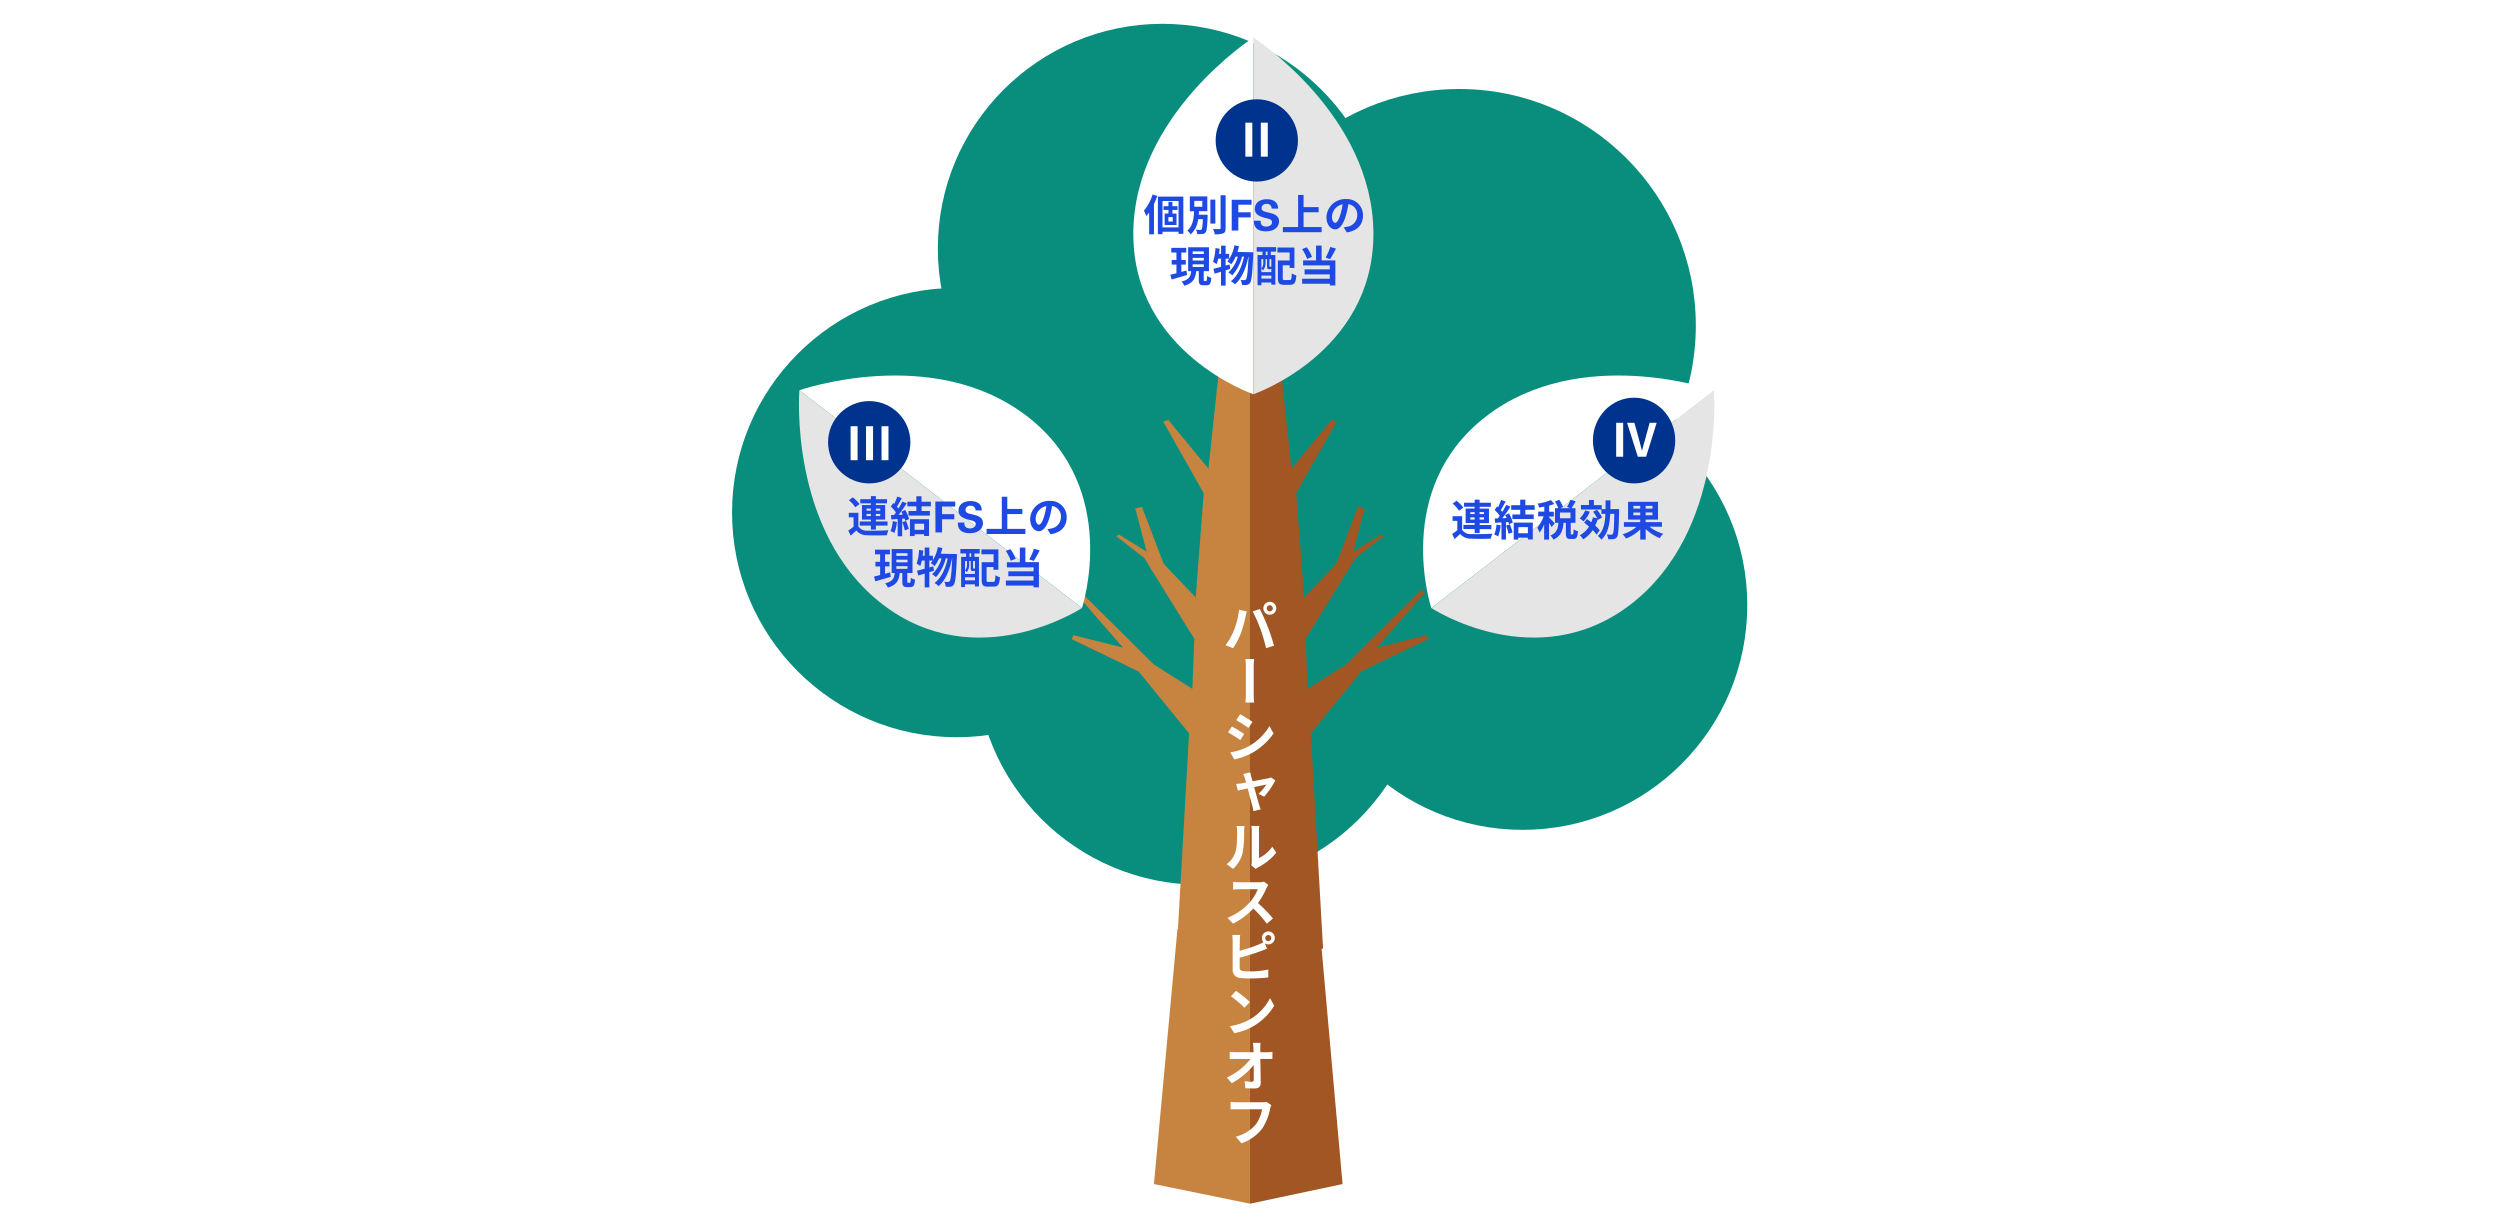 <svg xmlns="http://www.w3.org/2000/svg" viewBox="0 0 820 404"><defs><style>.cls-1,.cls-5{fill:#fff;}.cls-2{fill:#098e7e;}.cls-3{fill:#c78441;}.cls-3,.cls-4,.cls-5,.cls-6{fill-rule:evenodd;}.cls-4{fill:#a15623;}.cls-6{fill:#e5e5e5;}.cls-7{fill:#1e49e2;}.cls-8{fill:#00338d;}</style></defs><g id="レイヤー_2" data-name="レイヤー 2"><g id="レイヤー_3" data-name="レイヤー 3"><rect class="cls-1" width="820" height="404"/></g><g id="レイヤー_1-2" data-name="レイヤー 1"><circle class="cls-2" cx="313.8" cy="168.12" r="73.69"/><circle class="cls-2" cx="381.3" cy="81.5" r="73.69"/><circle class="cls-2" cx="478.61" cy="106.81" r="77.62"/><circle class="cls-2" cx="499.42" cy="198.5" r="73.69"/><circle class="cls-2" cx="393.67" cy="216.5" r="73.69"/><polygon class="cls-3" points="409.99 394.81 378.49 388.37 386.2 304.81 409.99 304.81 409.99 394.81"/><polygon class="cls-4" points="440.36 388.37 409.99 394.81 409.99 304.81 432.92 304.81 440.36 388.37"/><polygon class="cls-4" points="433.97 311.13 429.95 240.54 446.51 220.24 468.49 209.63 467.87 208.34 451.62 212.43 467.56 194.11 466.16 193.53 441.56 217.91 428.87 225.96 428.25 209.51 444.65 183.03 453.78 175.91 453.01 175.33 443.88 180.93 447.59 166.81 445.43 166.23 438.31 184.89 427.78 195.98 425.15 161.79 438.46 138.23 436.76 137.76 423.6 153.74 410.45 30.31 409.99 30.31 409.99 313.81 433.97 311.13"/><polygon class="cls-3" points="386 311.13 390.02 240.54 373.46 220.24 351.49 209.63 352.1 208.34 368.35 212.43 352.41 194.11 353.81 193.53 378.41 217.91 391.1 225.96 391.72 209.51 375.32 183.03 366.19 175.91 366.96 175.33 376.09 180.93 372.38 166.81 374.54 166.23 381.66 184.89 392.19 195.98 394.82 161.79 381.51 138.23 383.21 137.76 396.37 153.74 409.52 30.31 409.99 30.31 409.99 313.81 386 311.13"/><path class="cls-5" d="M411.11,12.31v117s-39.38-13.49-39.38-52.59S411.11,12.31,411.11,12.31Z"/><path class="cls-6" d="M411.11,12.31v117s39.37-13.49,39.37-52.59S411.11,12.31,411.11,12.31Z"/><path class="cls-7" d="M379.59,64.27a27.08,27.08,0,0,1-1.09,2.66v9.93h-1.58V69.69a15.18,15.18,0,0,1-.94,1.2,12.57,12.57,0,0,0-.78-1.8,14.89,14.89,0,0,0,2.85-5.3Zm8.55.21V76.7h-1.58V76H381.3v.81h-1.51V64.48Zm-1.58,10.1V65.92H381.3v8.66Zm-2-5.73v1.2h1.34V73.8H382V70.05h1.25v-1.2h-1.61V67.64h1.61V66.22h1.29v1.42h1.69v1.21Zm.1,2.35h-1.43v1.47h1.43Z"/><path class="cls-7" d="M396.1,70.43s0,.41,0,.6c-.14,3.38-.28,4.72-.67,5.2a1.45,1.45,0,0,1-1.05.51,10.6,10.6,0,0,1-1.69.05,3.65,3.65,0,0,0-.42-1.45,11.27,11.27,0,0,0,1.37.07.49.49,0,0,0,.46-.18c.21-.23.34-1.13.43-3.35H393a8,8,0,0,1-2.46,5,4.46,4.46,0,0,0-1.11-1.22c1.83-1.51,2.11-4,2.23-6.36h-1.4V64.41H396v4.87h-2.73c0,.38-.06.77-.08,1.15Zm-4.37-2.63h2.63V65.88h-2.63Zm6.91,5.54H397V65.46h1.62ZM402,64.05V74.83c0,1-.19,1.44-.77,1.7a7.29,7.29,0,0,1-2.78.33,6.3,6.3,0,0,0-.58-1.73c.91,0,1.81,0,2.1,0s.38-.08.38-.33V64.05Z"/><path class="cls-7" d="M404,65.52h6.52v1.62h-4.35v2.49h4.06v1.68h-4.06v4.31H404Z"/><path class="cls-7" d="M413.5,72.39c0,.12,0,.29,0,.5a1.68,1.68,0,0,0,.19.64,1.49,1.49,0,0,0,.54.55,2.1,2.1,0,0,0,1.07.23,2.26,2.26,0,0,0,1.4-.39,1.2,1.2,0,0,0,.52-1,1.08,1.08,0,0,0-.12-.54.93.93,0,0,0-.36-.35,2.46,2.46,0,0,0-.6-.25q-.36-.1-.84-.21a13.37,13.37,0,0,1-1.6-.49,4.66,4.66,0,0,1-1.16-.61,2.49,2.49,0,0,1-.72-.84,2.45,2.45,0,0,1-.24-1.13,3.24,3.24,0,0,1,.23-1.2,2.63,2.63,0,0,1,.71-1,3.73,3.73,0,0,1,1.25-.69,5.72,5.72,0,0,1,1.81-.26,5.62,5.62,0,0,1,.81.06,4.55,4.55,0,0,1,.83.19,3.6,3.6,0,0,1,.77.36,3,3,0,0,1,.65.58,3.61,3.61,0,0,1,.32.56,2.57,2.57,0,0,1,.17.54,4.55,4.55,0,0,1,.07.45c0,.14,0,.25,0,.33h-2.09q0-.12-.06-.39a1.38,1.38,0,0,0-.21-.51,1.31,1.31,0,0,0-.48-.45,1.73,1.73,0,0,0-.89-.19,1.86,1.86,0,0,0-1.21.37,1.23,1.23,0,0,0-.45,1,1.08,1.08,0,0,0,.14.58,1.06,1.06,0,0,0,.41.37,2.84,2.84,0,0,0,.69.27l1,.25c.44.1.86.22,1.28.34a4.71,4.71,0,0,1,1.11.51,2.51,2.51,0,0,1,.79.8,2.37,2.37,0,0,1,.29,1.22,2.89,2.89,0,0,1-.28,1.28,3,3,0,0,1-.83,1.05,3.92,3.92,0,0,1-1.35.7,6.88,6.88,0,0,1-3.48.07,3.51,3.51,0,0,1-1.1-.49,2.44,2.44,0,0,1-.68-.68,3.12,3.12,0,0,1-.36-.77,3.39,3.39,0,0,1-.13-.74c0-.23,0-.43,0-.6Z"/><path class="cls-7" d="M433.5,74.48v1.68H420.78V74.48h5V63.93h1.79v4h4.94v1.69h-4.94v4.85Z"/><path class="cls-7" d="M440.73,74.56c.53-.07.92-.14,1.29-.22a3.77,3.77,0,0,0,3.15-3.71,3.43,3.43,0,0,0-2.9-3.67,31.37,31.37,0,0,1-.83,3.76c-.82,2.8-2,4.51-3.54,4.51s-2.83-1.69-2.83-4a6.19,6.19,0,0,1,6.39-5.94,5.29,5.29,0,0,1,5.6,5.42c0,2.91-1.8,5-5.3,5.52Zm-1.08-4.2a22.64,22.64,0,0,0,.74-3.36,4.35,4.35,0,0,0-3.51,4c0,1.4.56,2.08,1.08,2.08S439.09,72.24,439.65,70.36Z"/><path class="cls-7" d="M389.37,90.2l-5.08,1.48-.42-1.57c.56-.12,1.24-.3,2-.5V86.8h-1.55V85.27h1.55V82.83h-1.68V81.29h4.9v1.54h-1.61v2.44h1.46V86.8h-1.46v2.39l1.67-.46Zm6.22,1.94c.25,0,.3-.22.33-1.62a4.38,4.38,0,0,0,1.39.62c-.14,1.91-.51,2.43-1.54,2.43h-1c-1.29,0-1.57-.47-1.57-1.89V88.94h-.85c-.26,2.28-.9,3.9-3.88,4.78a5.11,5.11,0,0,0-.93-1.37c2.54-.63,3-1.77,3.17-3.41h-1V81.1h6.83v7.84h-1.72v2.74c0,.41,0,.46.26.46Zm-4.4-8.82h3.65v-.87h-3.65Zm0,2.13h3.65v-.87h-3.65Zm0,2.13h3.65v-.87h-3.65Z"/><path class="cls-7" d="M403.52,88.21c-.5.14-1,.31-1.51.46v5h-1.52V89.13c-.76.23-1.46.45-2.1.62L398,88.17c.7-.16,1.55-.38,2.51-.65V84.85h-.94a12.63,12.63,0,0,1-.52,1.79,11.43,11.43,0,0,0-1.18-.77,16.9,16.9,0,0,0,.8-4.51l1.39.24c-.06.56-.13,1.11-.21,1.67h.66V80.58H402v2.69h1.16v1.58H402V87.1l1.29-.36Zm7.54-5.47s0,.56,0,.75c-.27,6.25-.52,8.53-1,9.23a1.56,1.56,0,0,1-1.09.73,8,8,0,0,1-1.59,0,4.7,4.7,0,0,0-.46-1.63,10.65,10.65,0,0,0,1.25.06.59.59,0,0,0,.52-.27c.35-.44.6-2.35.82-7.37h-.07c-.68,3.52-2.13,7.16-4.38,9a6,6,0,0,0-1.36-1c2.24-1.61,3.64-4.79,4.34-8.06h-.66a14.17,14.17,0,0,1-3.2,6.13,6,6,0,0,0-1.28-.94,10.84,10.84,0,0,0,3.1-5.19h-.72a10.13,10.13,0,0,1-1.44,2.5,9.38,9.38,0,0,0-1.26-.94,11.52,11.52,0,0,0,2.3-5.27l1.51.28c-.14.64-.32,1.27-.52,1.89Z"/><path class="cls-7" d="M412.2,81.07h6.36v1.47h-1.74v1.12h1.49v9.71H417v-.7h-3.25v.89h-1.27v-9.9h1.62V82.54h-1.89Zm4.18,7.25c-.61,0-.79-.18-.79-1V85h-.49v1.11a3.88,3.88,0,0,1-.78,2.55,4.22,4.22,0,0,0-.59-.52v1.11H417v-1h-.6ZM413.73,85v3.1a2.83,2.83,0,0,0,.62-2V85ZM417,91.39v-1h-3.25v1Zm-1.25-8.85h-.57v1.12h.57ZM417,85h-.63v2.27c0,.19,0,.2.12.2h.26c.12,0,.15,0,.18,0a.21.21,0,0,0,.07,0Zm6,6.85c.55,0,.63-.33.72-2.18a4.93,4.93,0,0,0,1.48.66c-.17,2.36-.61,3.08-2.06,3.08h-1.94c-1.56,0-2.05-.48-2.05-2.2V85.44H423V82.81h-4V81.2h5.57v6.69H423V87h-2.26v4.21c0,.59.09.66.64.66Z"/><path class="cls-7" d="M428.72,84.93a13.19,13.19,0,0,0-1.63-3.22l1.51-.6a12.42,12.42,0,0,1,1.73,3.15Zm4.78.47H438v8.24h-1.78v-.57H427.1V91.42h9.07V90H427.9V88.35h8.27V87.06h-8.75V85.4h4.24V80.55h1.84Zm4.69-3.87A32,32,0,0,1,436.26,85l-1.46-.5a20.27,20.27,0,0,0,1.53-3.5Z"/><path class="cls-5" d="M562.16,128l-92.68,71.44s-13-39,17.95-62.87S562.16,128,562.16,128Z"/><path class="cls-6" d="M562.16,128l-92.68,71.44s34.48,22.62,65.45-1.25S562.16,128,562.16,128Z"/><path class="cls-7" d="M479.58,173.79a3.21,3.21,0,0,0,3,1.38c1.68.07,5,0,6.92-.12a7.14,7.14,0,0,0-.52,1.62c-1.74.09-4.71.11-6.42,0a4.35,4.35,0,0,1-3.62-1.55c-.56.55-1.14,1.08-1.85,1.68l-.78-1.65A16.82,16.82,0,0,0,478,173.9v-3.05h-1.56v-1.53h3.14Zm-1-6.27a10.84,10.84,0,0,0-2.1-2.33l1.27-.95a11.83,11.83,0,0,1,2.2,2.23Zm5.1,6H480v-1.36h3.66v-.61h-2.93v-4.76h2.93v-.58H480.2V164.9h3.49v-1h1.62v1H489v1.34h-3.67v.58h3.05v4.76h-3.05v.61h3.84v1.36h-3.84v1.3h-1.62Zm-1.42-4.9h1.42V168h-1.42Zm1.42,1.78v-.7h-1.42v.7Zm1.62-2.45v.67h1.46V168Zm1.46,1.75h-1.46v.7h1.46Z"/><path class="cls-7" d="M492.23,172.32a13.23,13.23,0,0,1-.84,3.61,7.94,7.94,0,0,0-1.28-.6,10.1,10.1,0,0,0,.74-3.25Zm2.69-3.94a11.83,11.83,0,0,1,1.28,3l-1.26.59a7.65,7.65,0,0,0-.19-.76l-.8.06V177h-1.47v-5.64c-.76,0-1.46.1-2.07.14l-.14-1.45,1,0c.21-.27.44-.56.65-.87a14.77,14.77,0,0,0-1.68-1.93l.78-1.14.34.29a19.47,19.47,0,0,0,1-2.43l1.47.51c-.5,1-1.08,2.05-1.58,2.83a6.37,6.37,0,0,1,.49.59,22,22,0,0,0,1.28-2.3l1.42.59a43.86,43.86,0,0,1-2.68,3.79l1.42-.07c-.16-.32-.32-.66-.49-.95Zm.29,3.62a15.58,15.58,0,0,1,.91,2.63l-1.32.46a13.83,13.83,0,0,0-.82-2.7Zm5.11-4.79v1.53h2.74v1.51h-7v-1.51h2.56v-1.53h-2.95V165.7h2.95v-1.81h1.7v1.81h3.06v1.51Zm-3.82,4.21h6.25v5.52h-1.6v-.58H498V177H496.5Zm1.52,1.49v2h3.13v-2Z"/><path class="cls-7" d="M508.93,172.91a13.56,13.56,0,0,0-.84-1.42V177h-1.61v-5A12.53,12.53,0,0,1,505,174.7a7.7,7.7,0,0,0-.77-1.58,13.34,13.34,0,0,0,2.07-3.76h-1.77v-1.55h2v-1.62c-.59.11-1.16.21-1.71.28a5.75,5.75,0,0,0-.46-1.28,19.71,19.71,0,0,0,4.34-1.16l1.1,1.27a14.72,14.72,0,0,1-1.66.54v2h1.5v1.55h-1.5v.41c.38.31,1.52,1.53,1.79,1.83Zm6.93,2.38c.21,0,.26-.21.29-1.67a4.46,4.46,0,0,0,1.42.63c-.14,2-.52,2.53-1.53,2.53h-.92c-1.25,0-1.52-.49-1.52-1.94v-3.36h-.77c-.19,2.41-.78,4.37-3.3,5.5a4.88,4.88,0,0,0-1-1.32c2.09-.85,2.48-2.35,2.64-4.18h-1.12v-4.8h1.07a12.24,12.24,0,0,0-1.09-2.17l1.38-.61a11.12,11.12,0,0,1,1.27,2.38l-.9.4h3.29l-1.09-.4a14.61,14.61,0,0,0,1.15-2.39l1.71.55c-.47.81-1,1.65-1.38,2.24h1.29v4.8H515.2v3.34c0,.42,0,.47.21.47Zm-.74-7.17h-3.46V170h3.46Z"/><path class="cls-7" d="M521.46,167.82a9.18,9.18,0,0,1-2.07,3.2,11.79,11.79,0,0,0-1.26-1,6.51,6.51,0,0,0,1.79-2.59Zm2.23,7.55a11.8,11.8,0,0,0-1.28-1.47,10.47,10.47,0,0,1-3.11,3,8.59,8.59,0,0,0-1.12-1.33,8.17,8.17,0,0,0,3-2.84c-.54-.48-1.08-.93-1.59-1.32l.94-1.16c.45.32.93.68,1.4,1.06a10.18,10.18,0,0,0,.56-1.61l1.39.3a11.3,11.3,0,0,0-1.35-2.15l1.29-.64a9.85,9.85,0,0,1,1.65,2.56l-1.38.74-.06-.15a12.41,12.41,0,0,1-.82,2,13,13,0,0,1,1.49,1.57Zm7.37-8.41s0,.53,0,.74c-.11,5.75-.23,7.8-.67,8.43a1.48,1.48,0,0,1-1.11.68,9.63,9.63,0,0,1-1.78.06,4,4,0,0,0-.47-1.56c.63.05,1.2.06,1.47.06a.51.51,0,0,0,.49-.24c.29-.38.42-2.08.5-6.59h-1.34c-.18,3.6-.79,6.54-2.9,8.47a5.46,5.46,0,0,0-1.18-1.22c1.86-1.64,2.37-4.12,2.51-7.25h-1.32v-1.42h-6.72v-1.48h2.64V164h1.62v1.68h2.56V167h1.26c0-.91,0-1.88,0-2.89h1.6c0,1,0,2,0,2.89Z"/><path class="cls-7" d="M541,172.74a13.76,13.76,0,0,0,4.53,2.35,6.88,6.88,0,0,0-1.12,1.41,14,14,0,0,1-4.63-3V177H538v-3.37a13.5,13.5,0,0,1-4.67,3,8.5,8.5,0,0,0-1.13-1.39,12.55,12.55,0,0,0,4.58-2.46h-4.14v-1.53H538v-.83h-4v-5.84h9.83v5.84h-4.06v.83h5.35v1.53Zm-5.24-5.92H538v-.9h-2.26ZM538,169v-.9h-2.26v.9Zm4-3.08h-2.23v.9H542Zm0,2.18h-2.23v.9H542Z"/><path class="cls-5" d="M262.2,128l92.67,71.44s13-39-17.94-62.87S262.2,128,262.2,128Z"/><path class="cls-6" d="M262.2,128l92.67,71.44s-34.47,22.62-65.44-1.25S262.2,128,262.2,128Z"/><path class="cls-7" d="M281.55,172.66a3.23,3.23,0,0,0,2.95,1.39c1.68.07,5,0,6.92-.13a7.76,7.76,0,0,0-.52,1.63c-1.73.08-4.7.11-6.41,0a4.38,4.38,0,0,1-3.63-1.55c-.56.54-1.13,1.07-1.84,1.67l-.79-1.65a17.15,17.15,0,0,0,1.74-1.28v-3.06H278.4V168.2h3.15Zm-1-6.27a11.33,11.33,0,0,0-2.1-2.32l1.27-.95a12.42,12.42,0,0,1,2.2,2.22Zm5.09,6H282v-1.35h3.65v-.62h-2.92v-4.76h2.92v-.57h-3.48v-1.35h3.48v-1h1.63v1h3.66v1.35h-3.66v.57h3.05v4.76h-3.05v.62h3.83v1.35h-3.83v1.31h-1.63Zm-1.41-4.89h1.41v-.68h-1.41Zm1.41,1.77v-.7h-1.41v.7Zm1.63-2.45v.68h1.45v-.68Zm1.45,1.75h-1.45v.7h1.45Z"/><path class="cls-7" d="M294.19,171.19a12.71,12.71,0,0,1-.84,3.61,8.77,8.77,0,0,0-1.27-.6,10.24,10.24,0,0,0,.74-3.25Zm2.69-3.94a11.53,11.53,0,0,1,1.29,3l-1.26.59a6.71,6.71,0,0,0-.2-.76l-.8.06v5.76h-1.47v-5.65c-.75,0-1.45.1-2.07.14l-.14-1.45,1,0c.21-.26.43-.56.64-.87a13.35,13.35,0,0,0-1.68-1.92l.79-1.15.33.29a17,17,0,0,0,1-2.43l1.47.52c-.5,1-1.07,2-1.58,2.82.18.2.35.41.49.59a21.13,21.13,0,0,0,1.29-2.29l1.41.59a43.59,43.59,0,0,1-2.67,3.78l1.41-.07c-.15-.32-.32-.65-.49-.95Zm.29,3.62a15.3,15.3,0,0,1,.91,2.63l-1.31.46a14.34,14.34,0,0,0-.83-2.7Zm5.11-4.79v1.53H305v1.51h-7v-1.51h2.56v-1.53h-2.95v-1.51h2.95v-1.8h1.69v1.8h3.07v1.51Zm-3.82,4.22h6.26v5.51h-1.61v-.57H300v.59h-1.53Zm1.53,1.48v2h3.12v-2Z"/><path class="cls-7" d="M306.79,164.51h6.53v1.63H309v2.49H313v1.68H309v4.31h-2.17Z"/><path class="cls-7" d="M316.31,171.39c0,.12,0,.29,0,.5a1.56,1.56,0,0,0,.73,1.19,2.12,2.12,0,0,0,1.08.23,2.3,2.3,0,0,0,1.4-.39,1.23,1.23,0,0,0,.51-1,1.08,1.08,0,0,0-.12-.54.9.9,0,0,0-.35-.35,2.41,2.41,0,0,0-.6-.25l-.84-.21a15,15,0,0,1-1.61-.49,4.66,4.66,0,0,1-1.16-.61,2.46,2.46,0,0,1-.71-.84,2.33,2.33,0,0,1-.25-1.13,3.24,3.24,0,0,1,.23-1.2,2.58,2.58,0,0,1,.72-1,3.43,3.43,0,0,1,1.24-.69,6.16,6.16,0,0,1,2.63-.2,4.64,4.64,0,0,1,.82.19,3.6,3.6,0,0,1,.77.36,2.76,2.76,0,0,1,.65.58,3,3,0,0,1,.33.56,2.51,2.51,0,0,1,.16.54,2.6,2.6,0,0,1,.07.45c0,.13,0,.25,0,.33H320c0-.08,0-.21-.07-.39a1.38,1.38,0,0,0-.21-.51,1.31,1.31,0,0,0-.48-.45,1.72,1.72,0,0,0-.88-.19,1.82,1.82,0,0,0-1.21.37,1.21,1.21,0,0,0-.46,1,1.08,1.08,0,0,0,.14.58,1.06,1.06,0,0,0,.41.37,3,3,0,0,0,.69.27l1,.25c.44.1.87.22,1.28.34a4.36,4.36,0,0,1,1.11.51,2.42,2.42,0,0,1,.79.8,2.37,2.37,0,0,1,.29,1.22,2.92,2.92,0,0,1-.28,1.28,3.06,3.06,0,0,1-.82,1.05,4.25,4.25,0,0,1-1.36.7,6.07,6.07,0,0,1-1.85.26,5.88,5.88,0,0,1-1.63-.19,3.51,3.51,0,0,1-1.1-.49,2.44,2.44,0,0,1-.68-.68,3.54,3.54,0,0,1-.36-.77,3.5,3.5,0,0,1-.13-.74c0-.23,0-.43,0-.6Z"/><path class="cls-7" d="M336.32,173.47v1.69H323.59v-1.69h5V162.93h1.8v4h4.94v1.69H330.4v4.84Z"/><path class="cls-7" d="M343.54,173.56a11.46,11.46,0,0,0,1.29-.23,3.75,3.75,0,0,0,3.15-3.71,3.43,3.43,0,0,0-2.9-3.66,29.44,29.44,0,0,1-.82,3.76c-.83,2.8-2,4.51-3.55,4.51s-2.82-1.69-2.82-4a6.18,6.18,0,0,1,6.38-5.94,5.29,5.29,0,0,1,5.6,5.42c0,2.91-1.79,5-5.29,5.52Zm-1.08-4.2a21.44,21.44,0,0,0,.75-3.36,4.34,4.34,0,0,0-3.52,4c0,1.4.56,2.08,1.08,2.08S341.9,171.24,342.46,169.36Z"/><path class="cls-7" d="M292.18,189.2l-5.08,1.48-.42-1.57c.56-.12,1.25-.31,2-.5v-2.82h-1.55v-1.52h1.55v-2.44H287v-1.54h4.9v1.54h-1.61v2.44h1.46v1.52h-1.46v2.4l1.67-.46Zm6.22,1.94c.25,0,.31-.22.33-1.62a4.24,4.24,0,0,0,1.39.61c-.14,1.92-.5,2.44-1.54,2.44h-1.05c-1.29,0-1.57-.48-1.57-1.89v-2.74h-.85c-.25,2.28-.9,3.9-3.88,4.78a5.15,5.15,0,0,0-.92-1.37c2.53-.63,3-1.77,3.16-3.41h-1V180.1h6.83v7.84h-1.72v2.74c0,.41,0,.46.26.46Zm-4.4-8.82h3.66v-.87H294Zm0,2.13h3.66v-.87H294Zm0,2.13h3.66v-.87H294Z"/><path class="cls-7" d="M306.34,187.21c-.51.14-1,.31-1.52.46v5H303.3v-4.53c-.76.23-1.46.45-2.1.62l-.41-1.58c.7-.16,1.56-.38,2.51-.65v-2.67h-.94a11.43,11.43,0,0,1-.52,1.79,12.45,12.45,0,0,0-1.17-.77,17.5,17.5,0,0,0,.79-4.51l1.39.24c-.06.56-.13,1.11-.21,1.67h.66v-2.69h1.52v2.69H306v1.58h-1.17v2.25l1.29-.36Zm7.53-5.48s0,.56,0,.76c-.27,6.24-.52,8.53-1,9.23a1.56,1.56,0,0,1-1.09.73,9.68,9.68,0,0,1-1.58,0,4.73,4.73,0,0,0-.47-1.63,10.65,10.65,0,0,0,1.25.06.59.59,0,0,0,.52-.27c.35-.45.6-2.35.82-7.38h-.07c-.68,3.53-2.12,7.17-4.38,9a6.1,6.1,0,0,0-1.36-1c2.24-1.61,3.64-4.79,4.34-8.07h-.65a14.27,14.27,0,0,1-3.21,6.14,5.81,5.81,0,0,0-1.27-.94,10.94,10.94,0,0,0,3.09-5.2H308a10.35,10.35,0,0,1-1.45,2.51,8.6,8.6,0,0,0-1.26-.94,11.56,11.56,0,0,0,2.3-5.28l1.51.28a18.72,18.72,0,0,1-.52,1.89Z"/><path class="cls-7" d="M315,180.07h6.35v1.47h-1.73v1.12h1.48v9.71h-1.33v-.7h-3.25v.89h-1.27v-9.9h1.62v-1.12H315Zm4.17,7.25c-.6,0-.78-.18-.78-1V184h-.5v1.11a3.88,3.88,0,0,1-.78,2.55,4.22,4.22,0,0,0-.59-.52v1.11h3.25v-1h-.6ZM316.54,184v3.1a2.83,2.83,0,0,0,.62-2V184Zm3.25,6.35v-1h-3.25v1Zm-1.25-8.85H318v1.12h.57Zm1.25,2.5h-.63v2.27c0,.19,0,.2.13.2h.25c.12,0,.15,0,.18,0a.21.21,0,0,0,.07.05Zm6,6.85c.54,0,.63-.34.71-2.18a4.93,4.93,0,0,0,1.48.66c-.16,2.36-.61,3.08-2.05,3.08H324c-1.55,0-2-.48-2-2.2v-5.81h3.9V181.8h-4v-1.6h5.57v6.69h-1.61V186H323.6v4.21c0,.59.08.66.63.66Z"/><path class="cls-7" d="M331.54,183.93a13.62,13.62,0,0,0-1.64-3.22l1.51-.6a12.8,12.8,0,0,1,1.74,3.15Zm4.77.46h4.45v8.25H339v-.57h-9.07v-1.66H339V189h-8.27v-1.61H339v-1.29h-8.75v-1.67h4.25v-4.84h1.83Zm4.69-3.86a32,32,0,0,1-1.93,3.46l-1.46-.51a19.62,19.62,0,0,0,1.53-3.5Z"/><circle class="cls-8" cx="412.23" cy="46.06" r="13.5"/><path class="cls-1" d="M408.48,40.23h2.28V51.38h-2.28Zm5.07,0h2.28V51.38h-2.28Z"/><circle class="cls-8" cx="285.11" cy="145.06" r="13.5"/><path class="cls-1" d="M279,139.8h2.29v11.14H279Zm5.06,0h2.3v11.14h-2.3Zm5.08,0h2.28v11.14h-2.28Z"/><ellipse class="cls-8" cx="535.98" cy="144.5" rx="13.5" ry="14.06"/><path class="cls-1" d="M530.1,138.67h2.3v11.15h-2.3Zm3.58,0h2.4l1.5,5.42c.35,1.24.58,2.34.95,3.6h.08c.36-1.26.61-2.36,1-3.6l1.47-5.42h2.31l-3.47,11.15h-2.71Z"/><path class="cls-1" d="M406.41,200l2.56.54a17.42,17.42,0,0,0-.42,1.75,44,44,0,0,1-1.51,5.33,24.18,24.18,0,0,1-2.61,5L402,211.63a22.9,22.9,0,0,0,2.74-4.89A26.39,26.39,0,0,0,406.41,200Zm4.47.54,2.33-.77a63.76,63.76,0,0,1,4.67,12l-2.6.85a58,58,0,0,0-1.83-6.23A49.67,49.67,0,0,0,410.88,200.56Zm5.61-3.15a2.12,2.12,0,1,1-2.11,2.11A2.12,2.12,0,0,1,416.49,197.41Zm0,3.13a1,1,0,1,0-1-1A1,1,0,0,0,416.49,200.54Z"/><path class="cls-1" d="M408.5,230.44a26.91,26.91,0,0,0,.14-3.15c0-1.2,0-7.14,0-8.67a13.72,13.72,0,0,0-.16-2.47h2.88a14.57,14.57,0,0,0-.15,2.47c0,1.53,0,7.47,0,8.67a28.5,28.5,0,0,0,.14,3.15Z"/><path class="cls-1" d="M408.08,240.76l-1.27,2a44.24,44.24,0,0,0-4-2.52l1.26-1.95C405.24,238.9,407.18,240.13,408.08,240.76Zm1.44,4.05a18.23,18.23,0,0,0,6.86-6.65l1.35,2.42a21.44,21.44,0,0,1-7,6.35,22.1,22.1,0,0,1-5.88,2.16l-1.32-2.32A19.33,19.33,0,0,0,409.52,244.81Zm1.28-8-1.31,1.94c-1-.68-2.83-1.89-4-2.54l1.28-1.94C407.94,234.89,409.88,236.13,410.8,236.78Z"/><path class="cls-1" d="M412.78,260.38a14.48,14.48,0,0,0,2.58-3.05l-4,.83c.64,2.32,1.36,4.93,1.65,5.87.11.32.35,1.1.49,1.44l-2.38.59c-.07-.48-.2-1.06-.3-1.54-.26-1-1-3.6-1.57-5.91l-3.24.7-.56-2.17c.56-.06,1.1-.09,1.68-.18l1.58-.29c-.18-.61-.32-1.15-.43-1.51a11.06,11.06,0,0,0-.49-1.28l2.32-.54a12.77,12.77,0,0,0,.27,1.31l.46,1.62c2.1-.39,4.42-.84,5.16-1a3,3,0,0,0,.9-.29l1.4,1a27.26,27.26,0,0,1-3.65,5.33Z"/><path class="cls-1" d="M402.34,283.43a7.71,7.71,0,0,0,2.92-4.08c.5-1.51.52-4.68.52-6.81a5.48,5.48,0,0,0-.18-1.62h2.59c0,.08-.12.87-.12,1.59a37.42,37.42,0,0,1-.53,7.41,10.16,10.16,0,0,1-3.13,5.08Zm8.08.4a5.34,5.34,0,0,0,.15-1.3V272.42a7,7,0,0,0-.15-1.51h2.63a12.22,12.22,0,0,0-.11,1.53v9a11.13,11.13,0,0,0,4.36-3.71l1.35,1.93a19.18,19.18,0,0,1-6,4.84,4.74,4.74,0,0,0-.76.51Z"/><path class="cls-1" d="M416,290.26a8.35,8.35,0,0,0-.61,1.09,27,27,0,0,1-2.77,4.85,46.26,46.26,0,0,1,4.91,5.05l-2,1.75a36.29,36.29,0,0,0-4.44-5,23.19,23.19,0,0,1-6.65,4.94l-1.81-1.89A19.85,19.85,0,0,0,409.9,296a14.33,14.33,0,0,0,2.65-4.34h-6c-.73,0-1.71.11-2.08.13v-2.52a20.05,20.05,0,0,0,2.08.12h6.21a7.21,7.21,0,0,0,1.84-.2Z"/><path class="cls-1" d="M406.61,311.86a50.47,50.47,0,0,0,6.1-2,10.55,10.55,0,0,0,1.71-.82,2.08,2.08,0,0,1-.52-1.37,2.12,2.12,0,1,1,2.1,2.09,2,2,0,0,1-1.13-.35l.7,1.73c-.66.29-1.46.63-2.05.83-1.8.68-4.62,1.57-6.91,2.16v3.28c0,.75.34.95,1.15,1.11a16.16,16.16,0,0,0,2,.11A29.17,29.17,0,0,0,416,318v2.59a51.86,51.86,0,0,1-6.28.34,22.27,22.27,0,0,1-3-.18,2.54,2.54,0,0,1-2.41-2.64v-9.61a18,18,0,0,0-.13-1.84h2.61a12.56,12.56,0,0,0-.14,1.84ZM417,307.7a1,1,0,0,0-1-1,1,1,0,1,0,1,1Z"/><path class="cls-1" d="M410.14,334.25a16.9,16.9,0,0,0,6.44-6.86l1.35,2.48a19.13,19.13,0,0,1-13.07,9l-1.49-2.3A18.53,18.53,0,0,0,410.14,334.25Zm-.18-5.56-1.79,1.85a36.06,36.06,0,0,0-4.41-3.76L405.4,325A38.32,38.32,0,0,1,410,328.69Z"/><path class="cls-1" d="M415.52,345.14a12.31,12.31,0,0,0,1.83-.15v2.34l-1.7,0h-2.27c.05,2.57.12,5.52.14,7.9,0,1.13-.63,1.78-2,1.78-1.06,0-2.05,0-3.06-.11l-.2-2.28a17.87,17.87,0,0,0,2.36.2c.43,0,.61-.22.61-.74,0-1.19,0-2.94,0-4.75a24.41,24.41,0,0,1-7.21,5.95l-1.62-1.83a21,21,0,0,0,7.77-6.12h-4.82c-.65,0-1.39,0-2,.05V345a16.49,16.49,0,0,0,2,.13h5.83l-.06-1.28a15.22,15.22,0,0,0-.16-1.78h2.52a10.64,10.64,0,0,0-.11,1.78l0,1.28Z"/><path class="cls-1" d="M417,362.47a5.54,5.54,0,0,0-.4,1.23,18.18,18.18,0,0,1-2.61,6.48A14.41,14.41,0,0,1,407.2,375l-1.87-2.16a12.71,12.71,0,0,0,6.55-4,11.24,11.24,0,0,0,2.07-5h-8.22c-.81,0-1.64,0-2.09.07v-2.5a19.81,19.81,0,0,0,2.09.14H414a5.94,5.94,0,0,0,1.37-.14Z"/></g></g></svg>